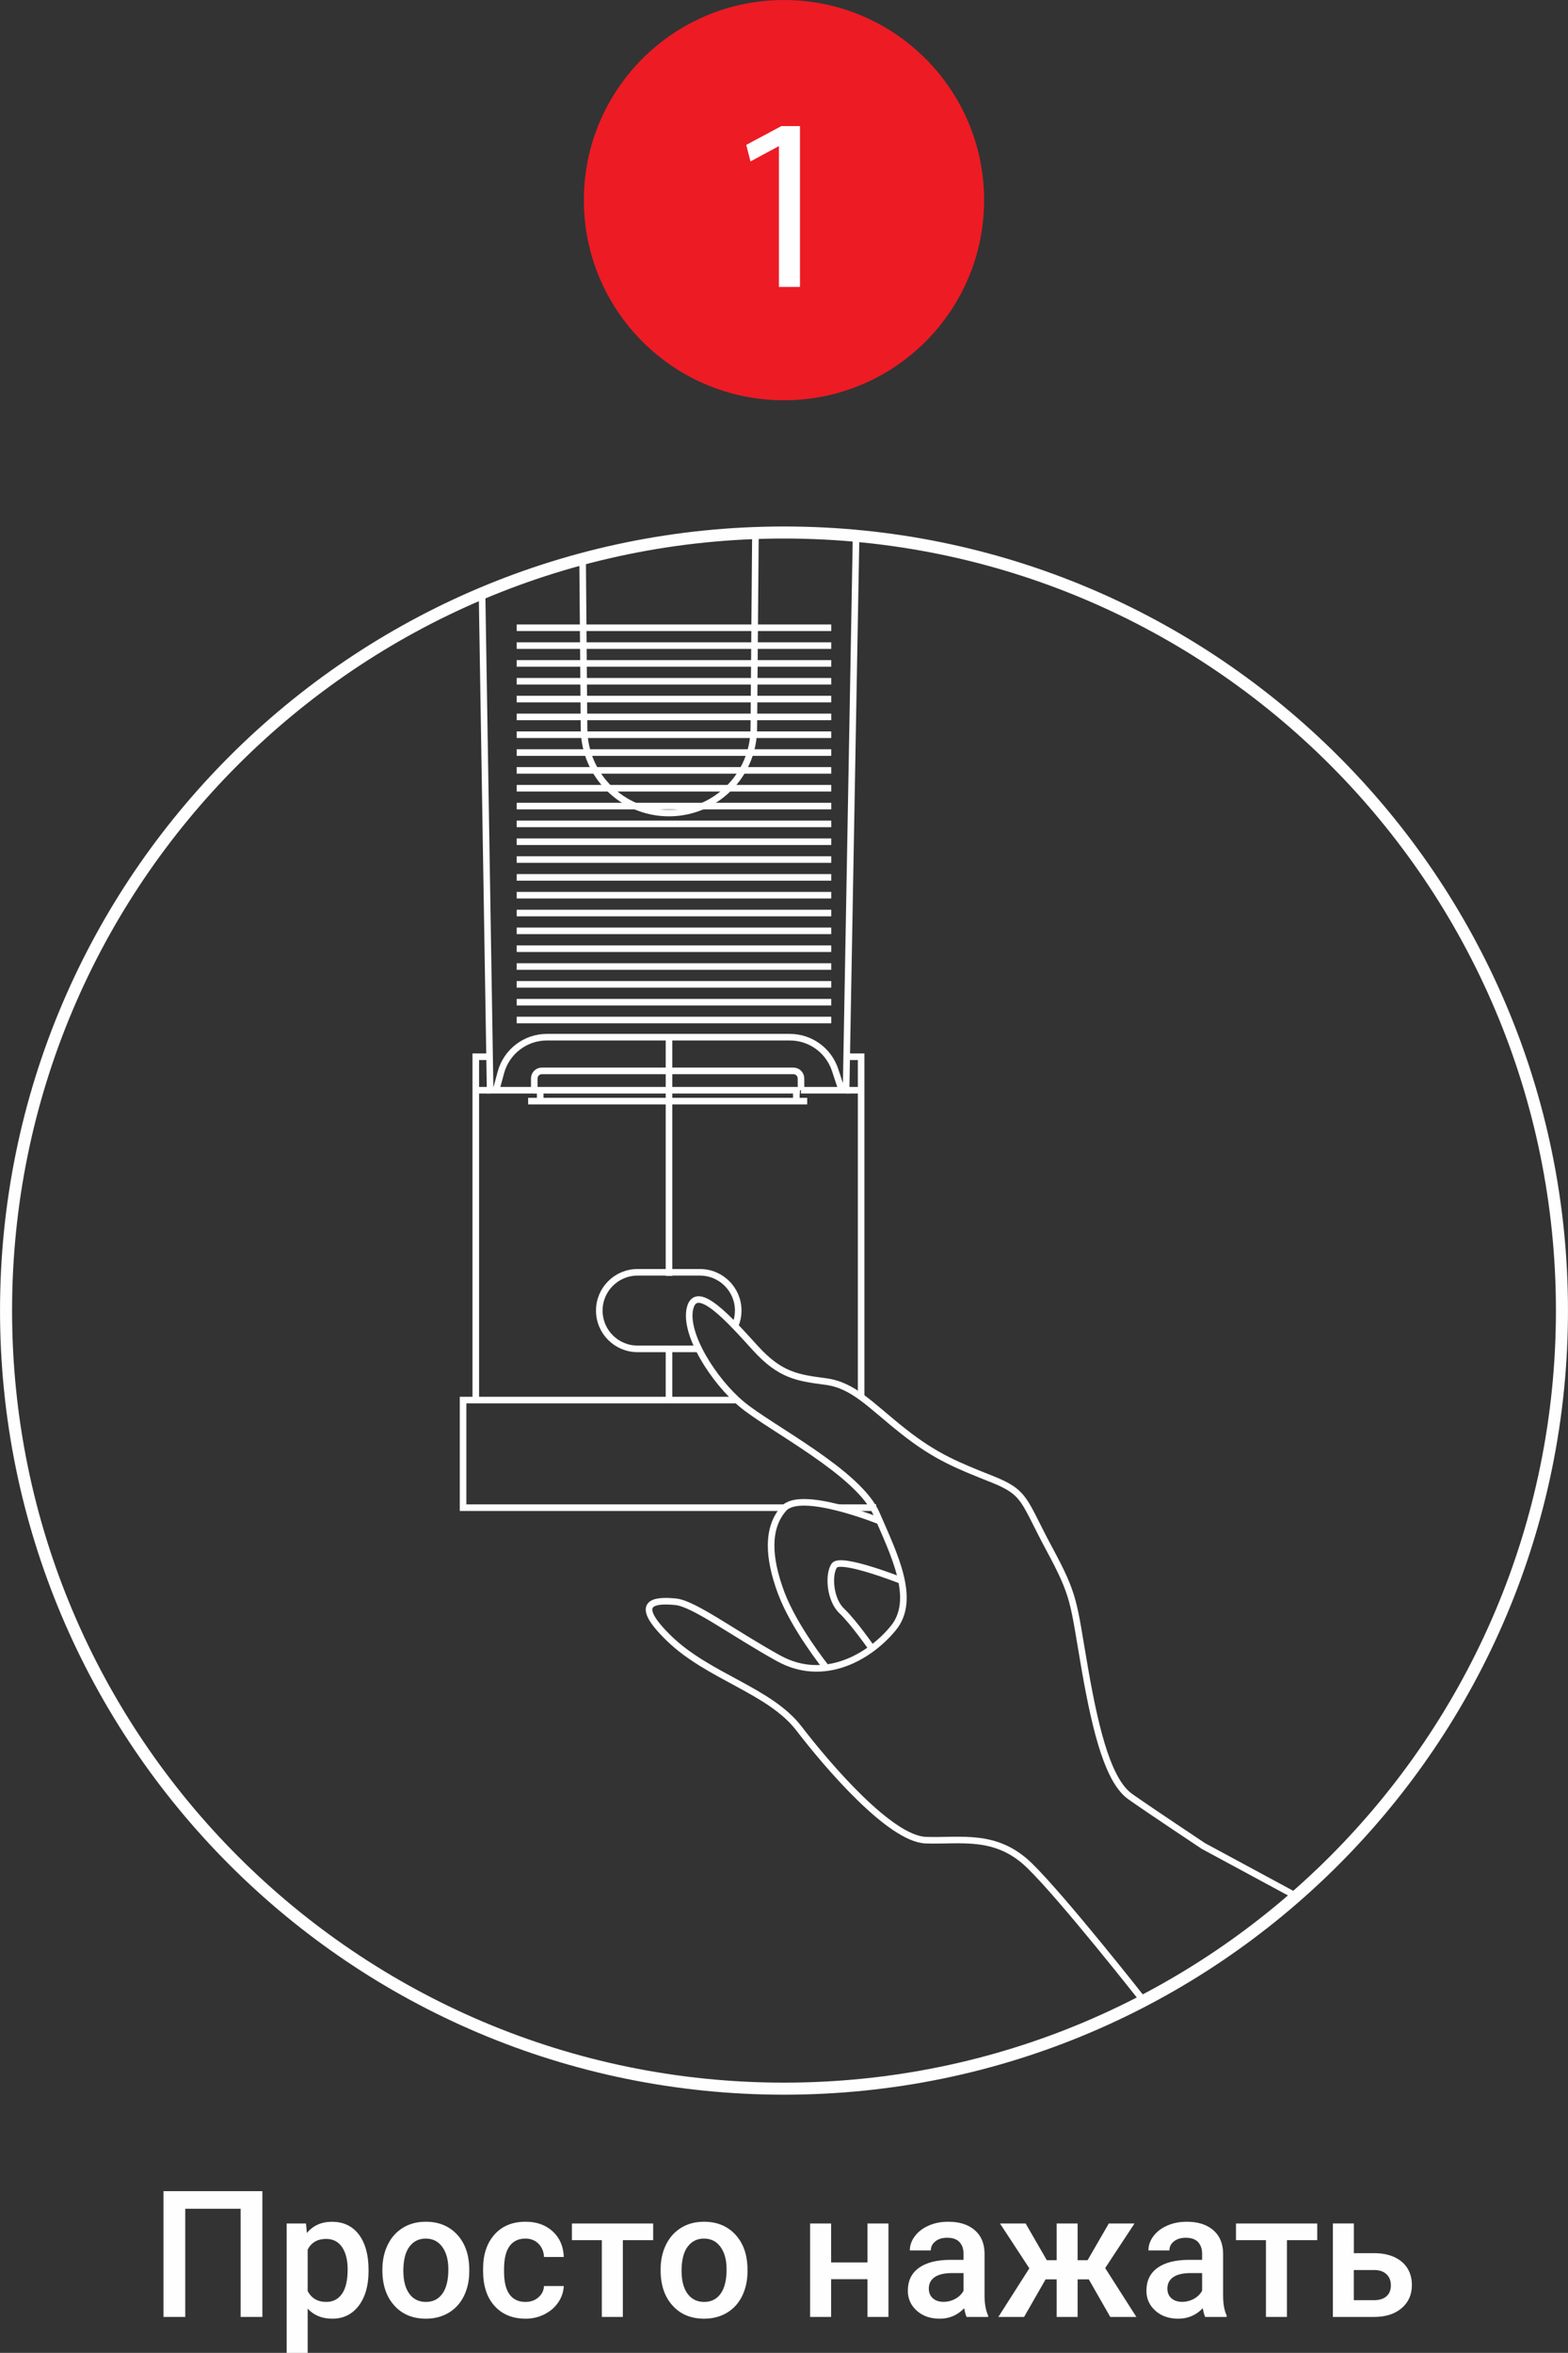 <?xml version="1.0" encoding="UTF-8"?> <svg xmlns="http://www.w3.org/2000/svg" xmlns:xlink="http://www.w3.org/1999/xlink" xmlns:xodm="http://www.corel.com/coreldraw/odm/2003" xml:space="preserve" width="45.913mm" height="68.885mm" version="1.1" style="shape-rendering:geometricPrecision; text-rendering:geometricPrecision; image-rendering:optimizeQuality; fill-rule:evenodd; clip-rule:evenodd" viewBox="0 0 376.06 564.21"><rect x="0" y="0" width="376.06" height="564.21" fill="#333333" stroke="none"/> <defs> <style type="text/css"> .str1 {stroke:#FEFEFE;stroke-width:1.58;stroke-miterlimit:10} .str0 {stroke:#2B2A29;stroke-width:1.58;stroke-miterlimit:10} .str2 {stroke:#FEFEFE;stroke-width:2.89;stroke-miterlimit:10} .fil0 {fill:none;fill-rule:nonzero} .fil2 {fill:#FEFEFE;fill-rule:nonzero} .fil3 {fill:#FEFEFE;fill-rule:nonzero} .fil1 {fill:#ED1B24;fill-rule:nonzero} </style> </defs> <g id="Слой_x0020_1">  <g id="_2657303735840"> <path class="fil0 str0" d="M374.61 314.27c0,103.05 -83.54,186.58 -186.58,186.58 -103.05,0 -186.58,-83.54 -186.58,-186.58 0,-103.05 83.54,-186.58 186.58,-186.58 103.05,0 186.58,83.54 186.58,186.58z"></path> <path class="fil0 str1" d="M192.11 261.43l10.81 0 2.4 -132.94m-89.71 13.77l1.94 119.17 10.59 0 0 -2.83c0,-1 0.81,-1.81 1.81,-1.81l60.34 0c0.99,0 1.8,0.8 1.81,1.79l0.02 2.84"></path> <line class="fil0 str1" x1="128.14" y1="261.43" x2="191.86" y2="261.43"></line> <line class="fil0 str1" x1="126.67" y1="264.04" x2="193.59" y2="264.04"></line> <line class="fil0 str1" x1="129.56" y1="261.01" x2="129.56" y2="263.61"></line> <line class="fil0 str1" x1="190.99" y1="261.43" x2="190.99" y2="264.04"></line> <line class="fil0 str1" x1="160.45" y1="248.7" x2="160.45" y2="305.96"></line> <line class="fil0 str1" x1="160.45" y1="323.44" x2="160.45" y2="336.31"></line> <path class="fil0 str1" d="M176.4 317.66c0.42,-1.05 0.65,-2.2 0.65,-3.39 0,-5.07 -4.11,-9.18 -9.18,-9.18l-14.96 0c-5.07,0 -9.18,4.11 -9.18,9.18 0,5.07 4.11,9.18 9.18,9.18l14.67 0 0.29 0"></path> <polyline class="fil0 str1" points="201.11,361.53 209.35,361.53 209.35,361.11 "></polyline> <polyline class="fil0 str1" points="176.78,335.73 111.06,335.73 111.06,361.53 188.03,361.53 "></polyline> <polyline class="fil0 str1" points="117.42,253.4 114.11,253.4 114.11,335.26 "></polyline> <polyline class="fil0 str1" points="206.53,335.26 206.53,253.4 203.06,253.4 "></polyline> <line class="fil0 str1" x1="117.55" y1="261.43" x2="114.11" y2="261.43"></line> <line class="fil0 str1" x1="202.92" y1="261.43" x2="206.53" y2="261.43"></line> <path class="fil0 str1" d="M119.09 261.01l1.04 -3.85c1.35,-4.98 5.87,-8.45 11.03,-8.45l58.27 0c4.92,0 9.29,3.15 10.84,7.82l1.49 4.48"></path> <path class="fil0 str1" d="M139.73 134.01l0.34 40.76c0.09,11.18 9.18,20.19 20.36,20.19l0 0c11.18,0 20.26,-9.01 20.36,-20.19l0.39 -46.95"></path> <line class="fil0 str1" x1="123.92" y1="150.53" x2="199.36" y2="150.53"></line> <line class="fil0 str1" x1="123.92" y1="154.81" x2="199.36" y2="154.81"></line> <line class="fil0 str1" x1="123.92" y1="159.08" x2="199.36" y2="159.08"></line> <line class="fil0 str1" x1="123.92" y1="163.36" x2="199.36" y2="163.36"></line> <line class="fil0 str1" x1="123.92" y1="167.63" x2="199.36" y2="167.63"></line> <line class="fil0 str1" x1="123.92" y1="171.91" x2="199.36" y2="171.91"></line> <line class="fil0 str1" x1="123.92" y1="176.18" x2="199.36" y2="176.18"></line> <line class="fil0 str1" x1="123.92" y1="180.46" x2="199.36" y2="180.46"></line> <line class="fil0 str1" x1="123.92" y1="184.73" x2="199.36" y2="184.73"></line> <line class="fil0 str1" x1="123.92" y1="189.01" x2="199.36" y2="189.01"></line> <line class="fil0 str1" x1="123.92" y1="193.29" x2="199.36" y2="193.29"></line> <line class="fil0 str1" x1="123.92" y1="197.56" x2="199.36" y2="197.56"></line> <line class="fil0 str1" x1="123.92" y1="201.84" x2="199.36" y2="201.84"></line> <line class="fil0 str1" x1="123.92" y1="206.11" x2="199.36" y2="206.11"></line> <line class="fil0 str1" x1="123.92" y1="210.39" x2="199.36" y2="210.39"></line> <line class="fil0 str1" x1="123.92" y1="214.66" x2="199.36" y2="214.66"></line> <line class="fil0 str1" x1="123.92" y1="218.94" x2="199.36" y2="218.94"></line> <line class="fil0 str1" x1="123.92" y1="223.21" x2="199.36" y2="223.21"></line> <line class="fil0 str1" x1="123.92" y1="227.49" x2="199.36" y2="227.49"></line> <line class="fil0 str1" x1="123.92" y1="231.77" x2="199.36" y2="231.77"></line> <line class="fil0 str1" x1="123.92" y1="236.04" x2="199.36" y2="236.04"></line> <line class="fil0 str1" x1="123.92" y1="240.32" x2="199.36" y2="240.32"></line> <line class="fil0 str1" x1="123.92" y1="244.59" x2="199.36" y2="244.59"></line> <path class="fil0 str1" d="M310.88 454.69l-22.25 -12.02c0,0 -12.46,-8.27 -17.51,-11.82 -5.05,-3.55 -8.12,-14.43 -10.94,-30.67 -2.82,-16.24 -2.3,-17.22 -8.55,-28.82 -6.25,-11.61 -5.5,-13.4 -13.68,-16.66 -8.18,-3.26 -13.46,-5.29 -21.32,-11.5 -7.87,-6.21 -11.86,-11.03 -18.61,-11.92 -6.75,-0.89 -10.88,-1.45 -16.84,-7.99 -5.96,-6.55 -14.06,-15.77 -15.66,-9.68 -1.6,6.08 5.61,17.53 12.5,23.22 6.89,5.69 27.93,16.31 32.2,26.19 4.28,9.89 9.68,20.56 3.98,27.45 -5.69,6.89 -16.57,13.2 -27.47,7.18 -10.9,-6.02 -20.31,-13.14 -24.71,-13.56 -4.4,-0.42 -10.99,-0.36 -1.52,8.82 9.47,9.18 24.11,12.44 31.11,21.56 7,9.12 21.93,26.5 30.44,26.79 8.51,0.29 16.82,-1.74 24.88,6.11 7.99,7.79 27.02,31.99 27.34,32.4"></path> <path class="fil0 str1" d="M210.99 364.75c0,0 -18.91,-7.65 -23.02,-3 -4.11,4.65 -3.76,11.77 -0.63,20.18 3.14,8.41 10.81,17.96 10.81,17.96"></path> <path class="fil0 str1" d="M216.22 379.03c0,0 -14.66,-5.8 -16.14,-3.61 -1.48,2.19 -1.03,8.21 1.8,10.87 2.82,2.66 7.22,8.99 7.22,8.99"></path> <path class="fil0 str2" d="M374.61 314.27c0,103.05 -83.54,186.58 -186.58,186.58 -103.05,0 -186.58,-83.54 -186.58,-186.58 0,-103.05 83.54,-186.58 186.58,-186.58 103.05,0 186.58,83.54 186.58,186.58z"></path> <path class="fil1" d="M236.02 47.99c0,26.51 -21.49,47.99 -47.99,47.99 -26.51,0 -48,-21.49 -48,-47.99 0,-26.51 21.49,-47.99 48,-47.99 26.51,0 47.99,21.49 47.99,47.99z"></path> <polygon class="fil2" points="186.81,35.09 186.69,35.09 179.99,38.71 178.98,34.74 187.4,30.23 191.86,30.23 191.86,68.8 186.81,68.8 "></polygon> <polygon class="fil3" points="62.93,555.59 57.71,555.59 57.71,529.65 44.43,529.65 44.43,555.59 39.21,555.59 39.21,525.43 62.93,525.43 "></polygon> <path class="fil3" d="M83.38 544.18c0,-2.24 -0.45,-4.01 -1.34,-5.33 -0.89,-1.31 -2.16,-1.97 -3.82,-1.97 -2.06,0 -3.54,0.85 -4.43,2.55l0 9.95c0.91,1.74 2.4,2.61 4.47,2.61 1.6,0 2.85,-0.65 3.76,-1.94 0.9,-1.29 1.36,-3.25 1.36,-5.87zm5.01 0.43c0,3.47 -0.79,6.24 -2.36,8.3 -1.58,2.07 -3.69,3.1 -6.34,3.1 -2.46,0 -4.43,-0.81 -5.9,-2.42l0 10.63 -5.04 0 0 -31.04 4.64 0 0.21 2.28c1.48,-1.79 3.49,-2.69 6.03,-2.69 2.73,0 4.88,1.02 6.43,3.05 1.55,2.04 2.33,4.87 2.33,8.49l0 0.31z"></path> <path class="fil3" d="M96.74 544.61c0,2.31 0.48,4.11 1.43,5.42 0.95,1.3 2.28,1.96 3.98,1.96 1.7,0 3.02,-0.67 3.96,-1.99 0.95,-1.33 1.42,-3.27 1.42,-5.82 0,-2.27 -0.49,-4.06 -1.46,-5.39 -0.97,-1.33 -2.29,-1.99 -3.97,-1.99 -1.64,0 -2.95,0.65 -3.92,1.96 -0.97,1.3 -1.45,3.26 -1.45,5.85zm-5.03 -0.43c0,-2.2 0.43,-4.18 1.3,-5.94 0.87,-1.76 2.1,-3.11 3.67,-4.06 1.57,-0.95 3.38,-1.42 5.43,-1.42 3.02,0 5.48,0.97 7.37,2.92 1.88,1.95 2.9,4.53 3.05,7.75l0.02 1.18c0,2.21 -0.42,4.18 -1.27,5.93 -0.85,1.74 -2.07,3.09 -3.65,4.04 -1.58,0.95 -3.41,1.43 -5.48,1.43 -3.16,0 -5.7,-1.05 -7.59,-3.16 -1.9,-2.11 -2.85,-4.91 -2.85,-8.42l0 -0.25z"></path> <path class="fil3" d="M126.01 551.99c1.26,0 2.3,-0.37 3.13,-1.1 0.83,-0.73 1.27,-1.64 1.33,-2.71l4.74 0c-0.06,1.39 -0.49,2.69 -1.31,3.9 -0.81,1.21 -1.92,2.16 -3.31,2.87 -1.39,0.71 -2.9,1.06 -4.52,1.06 -3.13,0 -5.62,-1.02 -7.46,-3.05 -1.83,-2.03 -2.75,-4.83 -2.75,-8.41l0 -0.52c0,-3.41 0.91,-6.14 2.73,-8.19 1.82,-2.05 4.31,-3.08 7.46,-3.08 2.67,0 4.84,0.78 6.52,2.33 1.68,1.55 2.56,3.59 2.64,6.12l-4.74 0c-0.06,-1.28 -0.49,-2.34 -1.32,-3.17 -0.82,-0.83 -1.87,-1.24 -3.14,-1.24 -1.63,0 -2.89,0.59 -3.77,1.77 -0.88,1.18 -1.33,2.97 -1.35,5.38l0 0.81c0,2.43 0.44,4.24 1.32,5.44 0.88,1.2 2.14,1.79 3.8,1.79z"></path> <polygon class="fil3" points="156.65,537.18 149.38,537.18 149.38,555.59 144.34,555.59 144.34,537.18 137.16,537.18 137.16,533.18 156.65,533.18 "></polygon> <path class="fil3" d="M163.47 544.61c0,2.31 0.48,4.11 1.43,5.42 0.95,1.3 2.28,1.96 3.98,1.96 1.7,0 3.02,-0.67 3.96,-1.99 0.95,-1.33 1.42,-3.27 1.42,-5.82 0,-2.27 -0.49,-4.06 -1.46,-5.39 -0.97,-1.33 -2.29,-1.99 -3.97,-1.99 -1.64,0 -2.95,0.65 -3.92,1.96 -0.97,1.3 -1.45,3.26 -1.45,5.85zm-5.03 -0.43c0,-2.2 0.43,-4.18 1.3,-5.94 0.87,-1.76 2.1,-3.11 3.67,-4.06 1.57,-0.95 3.38,-1.42 5.43,-1.42 3.02,0 5.48,0.97 7.37,2.92 1.88,1.95 2.9,4.53 3.05,7.75l0.02 1.18c0,2.21 -0.43,4.18 -1.27,5.93 -0.85,1.74 -2.07,3.09 -3.65,4.04 -1.58,0.95 -3.41,1.43 -5.48,1.43 -3.16,0 -5.7,-1.05 -7.59,-3.16 -1.9,-2.11 -2.85,-4.91 -2.85,-8.42l0 -0.25z"></path> <polygon class="fil3" points="213.08,555.59 208.05,555.59 208.05,546.54 199.33,546.54 199.33,555.59 194.29,555.59 194.29,533.18 199.33,533.18 199.33,542.52 208.05,542.52 208.05,533.18 213.08,533.18 "></polygon> <path class="fil3" d="M226.3 551.97c0.99,0 1.93,-0.24 2.81,-0.72 0.88,-0.48 1.54,-1.13 1.98,-1.95l0 -4.23 -2.71 0c-1.87,0 -3.27,0.33 -4.21,0.97 -0.94,0.65 -1.41,1.57 -1.41,2.76 0,0.97 0.32,1.74 0.96,2.31 0.64,0.57 1.5,0.86 2.58,0.86zm5.53 3.63c-0.22,-0.43 -0.41,-1.13 -0.58,-2.1 -1.6,1.67 -3.56,2.51 -5.88,2.51 -2.25,0 -4.09,-0.64 -5.51,-1.93 -1.42,-1.28 -2.13,-2.87 -2.13,-4.76 0,-2.39 0.88,-4.22 2.66,-5.5 1.77,-1.28 4.31,-1.92 7.61,-1.92l3.09 0 0 -1.47c0,-1.16 -0.33,-2.09 -0.97,-2.79 -0.65,-0.7 -1.64,-1.04 -2.96,-1.04 -1.15,0 -2.09,0.28 -2.82,0.86 -0.73,0.57 -1.1,1.3 -1.1,2.18l-5.03 0c0,-1.23 0.41,-2.38 1.23,-3.45 0.81,-1.07 1.92,-1.91 3.32,-2.52 1.4,-0.61 2.96,-0.91 4.69,-0.91 2.62,0 4.72,0.66 6.28,1.98 1.56,1.32 2.36,3.18 2.4,5.56l0 10.11c0,2.01 0.28,3.62 0.85,4.83l0 0.35 -5.14 0z"></path> <polygon class="fil3" points="261.13,546.58 258.45,546.58 258.45,555.59 253.42,555.59 253.42,546.58 250.77,546.58 245.61,555.59 239.44,555.59 246.87,543.93 239.83,533.18 245.98,533.18 251.06,541.98 253.42,541.98 253.42,533.18 258.45,533.18 258.45,541.98 260.84,541.98 265.93,533.18 272.09,533.18 265.06,543.87 272.54,555.59 266.28,555.59 "></polygon> <path class="fil3" d="M283.52 551.97c0.99,0 1.93,-0.24 2.81,-0.72 0.88,-0.48 1.54,-1.13 1.98,-1.95l0 -4.23 -2.71 0c-1.87,0 -3.27,0.33 -4.21,0.97 -0.94,0.65 -1.41,1.57 -1.41,2.76 0,0.97 0.32,1.74 0.96,2.31 0.64,0.57 1.5,0.86 2.58,0.86zm5.53 3.63c-0.22,-0.43 -0.41,-1.13 -0.58,-2.1 -1.6,1.67 -3.56,2.51 -5.88,2.51 -2.25,0 -4.09,-0.64 -5.51,-1.93 -1.42,-1.28 -2.13,-2.87 -2.13,-4.76 0,-2.39 0.88,-4.22 2.66,-5.5 1.77,-1.28 4.31,-1.92 7.61,-1.92l3.09 0 0 -1.47c0,-1.16 -0.33,-2.09 -0.97,-2.79 -0.65,-0.7 -1.64,-1.04 -2.96,-1.04 -1.15,0 -2.09,0.28 -2.82,0.86 -0.73,0.57 -1.1,1.3 -1.1,2.18l-5.03 0c0,-1.23 0.41,-2.38 1.22,-3.45 0.81,-1.07 1.92,-1.91 3.32,-2.52 1.4,-0.61 2.97,-0.91 4.69,-0.91 2.62,0 4.72,0.66 6.28,1.98 1.56,1.32 2.36,3.18 2.4,5.56l0 10.11c0,2.01 0.28,3.62 0.85,4.83l0 0.35 -5.14 0z"></path> <polygon class="fil3" points="315.92,537.18 308.65,537.18 308.65,555.59 303.62,555.59 303.62,537.18 296.43,537.18 296.43,533.18 315.92,533.18 "></polygon> <path class="fil3" d="M324.69 544.34l0 7.23 4.91 0c1.23,0 2.2,-0.31 2.91,-0.92 0.71,-0.62 1.07,-1.49 1.07,-2.62 0,-1.13 -0.35,-2.03 -1.05,-2.68 -0.7,-0.66 -1.64,-0.99 -2.83,-1.01l-5.01 0zm0 -4.04l4.93 0c1.84,0 3.44,0.32 4.81,0.95 1.37,0.64 2.41,1.53 3.12,2.67 0.71,1.15 1.07,2.48 1.07,4 0,2.31 -0.81,4.16 -2.44,5.55 -1.63,1.4 -3.8,2.1 -6.5,2.12l-10.01 0 0 -22.42 5.03 0 0 7.13z"></path> </g> </g> </svg> 